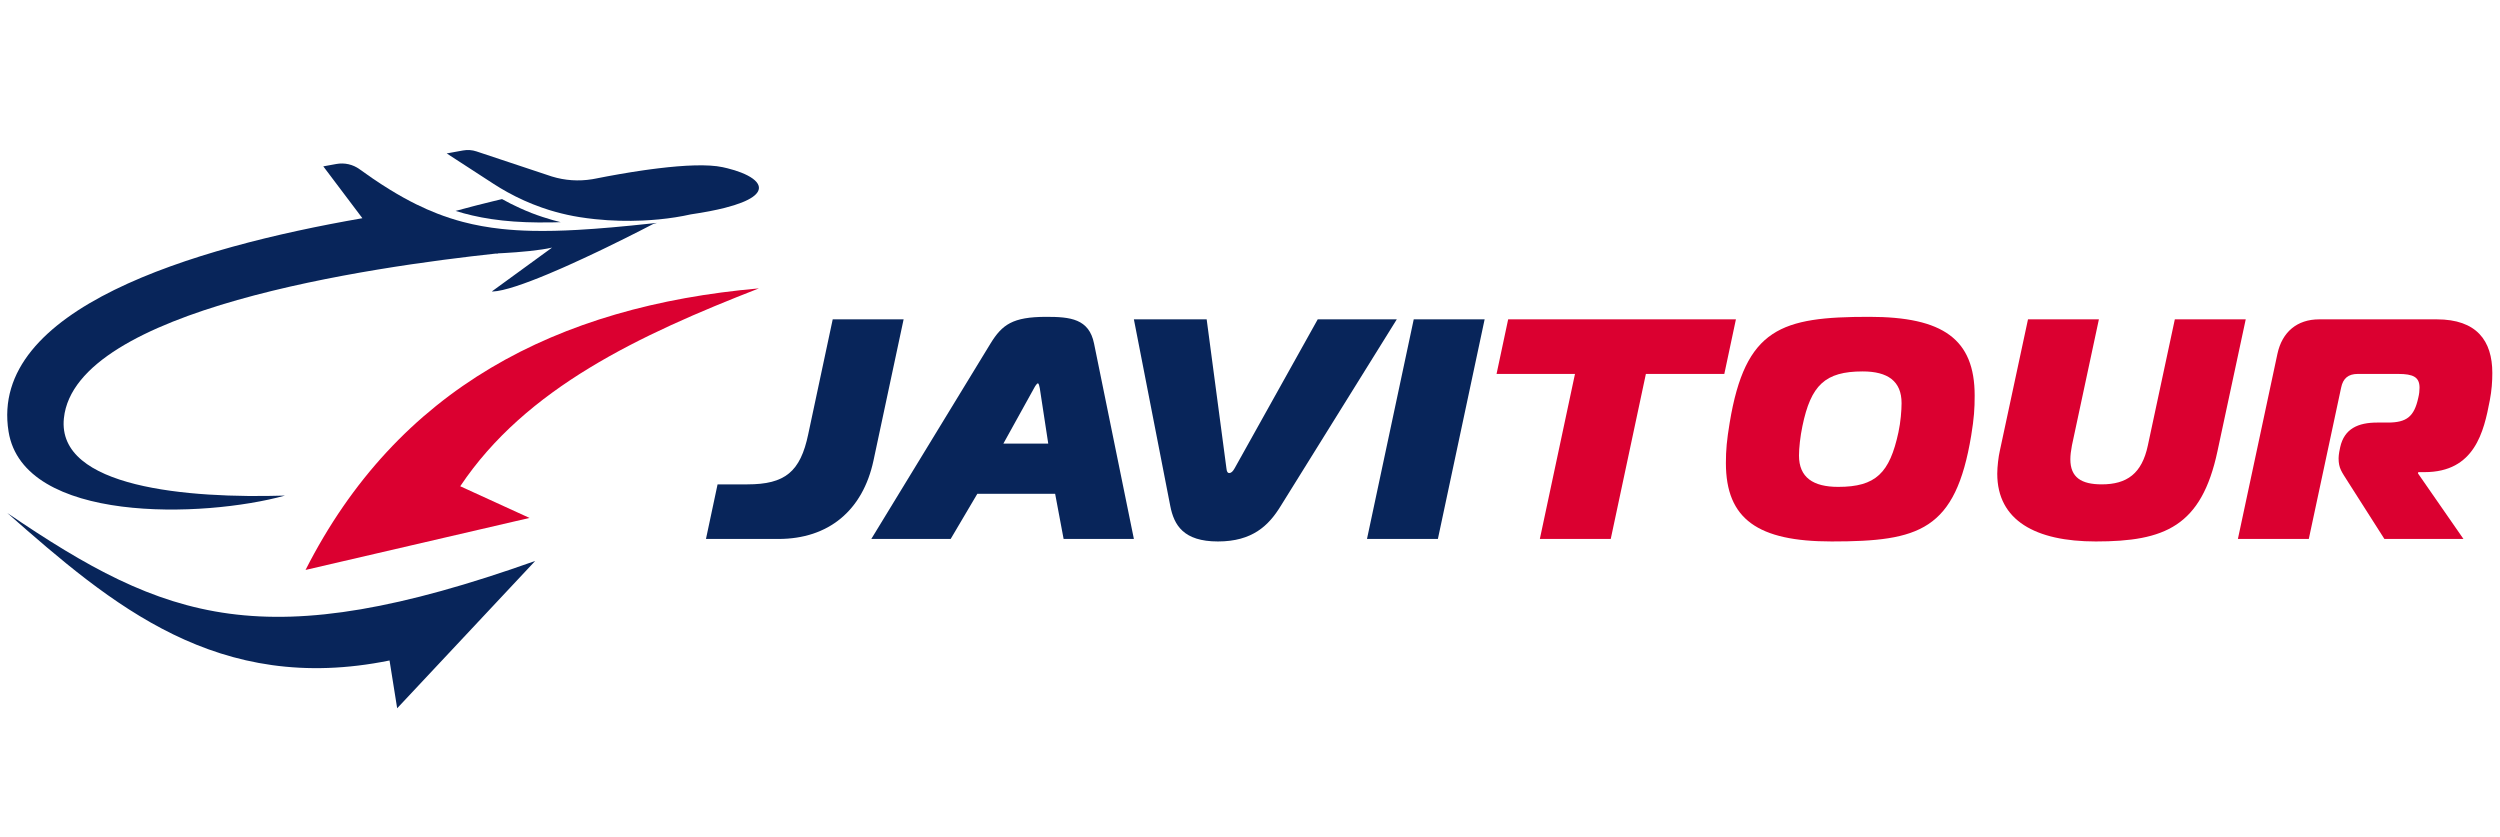 <?xml version="1.0" encoding="utf-8"?>
<!-- Generator: Adobe Illustrator 16.0.0, SVG Export Plug-In . SVG Version: 6.00 Build 0)  -->
<!DOCTYPE svg PUBLIC "-//W3C//DTD SVG 1.1//EN" "http://www.w3.org/Graphics/SVG/1.1/DTD/svg11.dtd">
<svg version="1.1" id="Layer_1" xmlns="http://www.w3.org/2000/svg" xmlns:xlink="http://www.w3.org/1999/xlink" x="0px" y="0px"
	 width="1073.5px" height="359.5px" viewBox="0 0 1073.5 359.5" enable-background="new 0 0 1073.5 359.5" xml:space="preserve">
<g>
	<defs>
		<rect id="SVGID_1_" x="-24.01" y="-94.013" width="1121.322" height="560.661"/>
	</defs>
	<clipPath id="SVGID_2_">
		<use xlink:href="#SVGID_1_"  overflow="visible"/>
	</clipPath>
	<path clip-path="url(#SVGID_2_)" fill="#DB0030" d="M325.887,123.823c-51.381,20.053-100.018,42.737-128.265,84.974l29.748,13.604
		l-96.173,22.331C170.699,166.964,238.956,131.483,325.887,123.823"/>
</g>
<g>
	<defs>
		<rect id="SVGID_3_" x="-24.01" y="-94.013" width="1121.322" height="560.661"/>
	</defs>
	<clipPath id="SVGID_4_">
		<use xlink:href="#SVGID_3_"  overflow="visible"/>
	</clipPath>
	<path clip-path="url(#SVGID_4_)" fill="#08255A" d="M3.1,220.258c68.456,46.528,110.391,61.94,226.715,20.616l-59.271,63.257
		l-3.276-20.52C93.483,298.596,48.068,259.849,3.1,220.258"/>
</g>
<g>
	<defs>
		<rect id="SVGID_5_" x="-24.01" y="-94.013" width="1121.322" height="560.661"/>
	</defs>
	<clipPath id="SVGID_6_">
		<use xlink:href="#SVGID_5_"  overflow="visible"/>
	</clipPath>
	<path clip-path="url(#SVGID_6_)" fill="#08255A" d="M271.032,96.862c-5.594,0.553-10.87,1.022-15.872,1.386
		c-2.496,0.185-4.924,0.343-7.29,0.474c-3.388,0.185-6.646,0.317-9.792,0.388c-3.405,0.076-6.68,0.082-9.843,0.008
		c-4.462-0.104-8.703-0.368-12.785-0.805c-5.813-0.625-11.305-1.608-16.637-3.009c-3.732-0.981-7.389-2.17-11.025-3.582
		c-3.01-1.168-6.007-2.489-9.022-3.977c-3.667-1.809-7.363-3.868-11.146-6.187c-2.523-1.547-5.086-3.208-7.704-5
		c-1.807-1.234-3.64-2.528-5.507-3.882c-2.877-2.089-6.488-2.896-9.986-2.26l-3.429,0.622l-2.172,0.396l6.489,8.608l1.812,2.4
		l8.487,11.258C82.534,106.381-4.805,132.644,3.674,185.312c6.369,39.575,83.784,37.158,118.707,27.491
		c-41.635,1.285-98.038-3.313-94.946-33.206c4.844-46.844,131.769-64.936,185.954-70.766c-0.005-0.004-0.011-0.008-0.017-0.01
		c1.063-0.053,2.122-0.106,3.171-0.168c1.724-0.1,3.42-0.211,5.074-0.337c2.053-0.157,4.037-0.335,5.917-0.537
		c3.659-0.394,6.923-0.872,9.526-1.462l-5.27,3.839l-19.155,13.941l-0.121,0.089l-1.222,0.891c0.08,0.033,0.165,0.069,0.256,0.108
		c4.828-0.199,13.774-3.319,23.667-7.449c0.068-0.028,0.136-0.057,0.204-0.085c1.823-0.762,3.675-1.559,5.541-2.375
		c0.259-0.112,0.518-0.228,0.777-0.343c0.867-0.38,1.734-0.768,2.602-1.157c4.203-1.884,8.401-3.843,12.373-5.737
		c1.21-0.578,2.397-1.148,3.559-1.711c11.43-5.533,20.186-10.131,20.187-10.131c0.695-0.202,1.18-0.347,1.439-0.423
		c0.145-0.043,0.221-0.066,0.221-0.066c-0.068,0.006-0.135,0.012-0.203,0.021C278.154,96.137,274.533,96.515,271.032,96.862"/>
</g>
<g>
	<defs>
		<rect id="SVGID_7_" x="-24.01" y="-94.013" width="1121.322" height="560.661"/>
	</defs>
	<clipPath id="SVGID_8_">
		<use xlink:href="#SVGID_7_"  overflow="visible"/>
	</clipPath>
	<path clip-path="url(#SVGID_8_)" fill="#08255A" d="M325.751,79.761c-0.628-2.094-3.416-4.065-7.525-5.671
		c-1.73-0.677-3.696-1.29-5.833-1.821c-0.688-0.173-1.392-0.334-2.115-0.489c-6.209-1.324-16.391-0.866-27.744,0.519
		c-0.991,0.121-1.99,0.249-2.994,0.383c-0.979,0.13-1.962,0.266-2.951,0.406c-6.965,1.002-14.174,2.275-21.039,3.643
		c-0.431,0.087-0.865,0.163-1.298,0.234c-5.767,0.944-11.679,0.546-17.276-1.175l-10.139-3.374l-20.894-6.953l-1.354-0.45
		c-1.849-0.616-3.823-0.756-5.741-0.406l-1.635,0.296l-5.392,0.982l4.282,2.779l1.884,1.225l3.997,2.594l10.031,6.515
		c1.92,1.245,3.884,2.417,5.882,3.522c4.695,2.6,9.593,4.802,14.645,6.575c0.915,0.323,1.835,0.628,2.758,0.921
		c0.35,0.112,0.701,0.223,1.052,0.332c0.703,0.211,1.41,0.416,2.12,0.613c3.403,0.95,6.863,1.714,10.367,2.271
		c2.229,0.355,4.451,0.643,6.657,0.876c7.083,0.746,13.994,0.884,20.417,0.596c2.387-0.105,4.702-0.271,6.935-0.487
		c2.478-0.241,4.85-0.539,7.096-0.892c2.372-0.371,4.611-0.795,6.672-1.265c5.877-0.86,10.732-1.813,14.691-2.819
		C322.806,86.31,326.691,82.893,325.751,79.761"/>
</g>
<g>
	<defs>
		<rect id="SVGID_9_" x="-24.01" y="-94.013" width="1121.322" height="560.661"/>
	</defs>
	<clipPath id="SVGID_10_">
		<use xlink:href="#SVGID_9_"  overflow="visible"/>
	</clipPath>
	<path clip-path="url(#SVGID_10_)" fill="#08255A" d="M210.966,94.067c6.273,0.941,12.944,1.4,20.272,1.458
		c2.048,0.016,4.146,0.002,6.302-0.041c1.054-0.024,2.122-0.052,3.205-0.085c-1.148-0.278-2.293-0.582-3.433-0.902
		c-1.453-0.407-2.896-0.858-4.333-1.332c-1.558-0.515-3.105-1.059-4.638-1.653c-1.733-0.671-3.446-1.408-5.146-2.181
		c-2.585-1.174-5.135-2.448-7.622-3.844c-1.366,0.324-2.731,0.655-4.096,0.988c-2.12,0.518-4.234,1.041-6.333,1.577
		c-0.703,0.178-1.398,0.362-2.098,0.542c-2.505,0.649-4.993,1.305-7.427,1.976c2.331,0.73,4.691,1.367,7.094,1.927
		C205.402,93.119,208.144,93.643,210.966,94.067"/>
</g>
<g>
	<defs>
		<rect id="SVGID_11_" x="-24.01" y="-94.013" width="1121.322" height="560.661"/>
	</defs>
	<clipPath id="SVGID_12_">
		<use xlink:href="#SVGID_11_"  overflow="visible"/>
	</clipPath>
	<path clip-path="url(#SVGID_12_)" fill="#08255A" d="M211.438,125.253c0.076,0,0.16-0.008,0.239-0.008l-0.139-0.065
		L211.438,125.253z"/>
</g>
<g>
	<defs>
		<rect id="SVGID_13_" x="-24.01" y="-94.013" width="1121.322" height="560.661"/>
	</defs>
	<clipPath id="SVGID_14_">
		<use xlink:href="#SVGID_13_"  overflow="visible"/>
	</clipPath>
	<polygon clip-path="url(#SVGID_14_)" fill="#08255A" points="213.893,108.781 213.11,108.858 213.229,108.665 213.717,108.665 	"/>
</g>
<g>
	<defs>
		<rect id="SVGID_15_" x="-24.01" y="-94.013" width="1121.322" height="560.661"/>
	</defs>
	<clipPath id="SVGID_16_">
		<use xlink:href="#SVGID_15_"  overflow="visible"/>
	</clipPath>
	<path clip-path="url(#SVGID_16_)" fill="#08255A" d="M308.126,207.987h12.798c16.165,0,22.766-5.39,26.134-21.556l10.507-49.303
		h30.446l-12.933,60.621c-4.581,21.418-19.264,33.678-40.818,33.678h-31.119L308.126,207.987z"/>
</g>
<g>
	<defs>
		<rect id="SVGID_17_" x="-24.01" y="-94.013" width="1121.322" height="560.661"/>
	</defs>
	<clipPath id="SVGID_18_">
		<use xlink:href="#SVGID_17_"  overflow="visible"/>
	</clipPath>
	<path clip-path="url(#SVGID_18_)" fill="#08255A" d="M425.327,147.5c4.984-8.082,9.431-11.45,23.979-11.45
		c10.238,0,18.321,0.808,20.476,11.45l17.109,83.924h-30.175l-3.639-19.397h-33.408l-11.451,19.397h-34.082L425.327,147.5z
		 M430.851,190.474h19.265l-3.639-23.844c-0.134-0.674-0.404-2.022-0.808-2.022c-0.404,0-1.211,1.213-1.617,2.022L430.851,190.474z"
		/>
</g>
<g>
	<defs>
		<rect id="SVGID_19_" x="-24.01" y="-94.013" width="1121.322" height="560.661"/>
	</defs>
	<clipPath id="SVGID_20_">
		<use xlink:href="#SVGID_19_"  overflow="visible"/>
	</clipPath>
	<path clip-path="url(#SVGID_20_)" fill="#08255A" d="M526.631,201.115c0.135,1.481,0.539,2.021,1.212,2.021
		c0.674,0,1.483-0.539,2.29-2.021l35.699-63.988h33.947l-33.173,53.346l-16.671,26.806c-5.119,8.354-12.124,15.224-26.941,15.224
		c-14.818,0-18.861-7.006-20.477-15.224l-15.626-80.152h31.253L526.631,201.115z"/>
</g>
<g>
	<defs>
		<rect id="SVGID_21_" x="-24.01" y="-94.013" width="1121.322" height="560.661"/>
	</defs>
	<clipPath id="SVGID_22_">
		<use xlink:href="#SVGID_21_"  overflow="visible"/>
	</clipPath>
	<polygon clip-path="url(#SVGID_22_)" fill="#08255A" points="586.984,231.424 607.057,137.128 637.501,137.128 617.429,231.424 	
		"/>
</g>
<g>
	<defs>
		<rect id="SVGID_23_" x="-24.01" y="-94.013" width="1121.322" height="560.661"/>
	</defs>
	<clipPath id="SVGID_24_">
		<use xlink:href="#SVGID_23_"  overflow="visible"/>
	</clipPath>
	<polygon clip-path="url(#SVGID_24_)" fill="#DB0030" points="661.211,231.424 676.298,160.568 642.619,160.568 647.604,137.128 
		745.404,137.128 740.422,160.568 706.742,160.568 691.654,231.424 	"/>
</g>
<g>
	<defs>
		<rect id="SVGID_25_" x="-24.01" y="-94.013" width="1121.322" height="560.661"/>
	</defs>
	<clipPath id="SVGID_26_">
		<use xlink:href="#SVGID_25_"  overflow="visible"/>
	</clipPath>
	<path clip-path="url(#SVGID_26_)" fill="#DB0030" d="M847.923,169.862c0,5.658-0.269,9.7-1.48,17.109
		c-6.736,40.817-22.229,45.532-59.947,45.532c-31.656,0-45.398-9.565-45.398-33.679c0-5.657,0.403-9.835,1.616-17.242
		c6.735-40.817,22.228-45.533,59.946-45.533C834.318,136.049,847.923,145.613,847.923,169.862 M772.484,195.592
		c0,9.43,6.064,13.474,16.841,13.474c16.164,0,22.092-5.928,25.864-23.441c0.943-4.31,1.346-9.43,1.346-12.528
		c0-9.43-5.926-13.606-16.703-13.606c-16.166,0-22.227,5.929-25.864,23.441C773.022,187.376,772.484,192.494,772.484,195.592"/>
</g>
<g>
	<defs>
		<rect id="SVGID_27_" x="-24.01" y="-94.013" width="1121.322" height="560.661"/>
	</defs>
	<clipPath id="SVGID_28_">
		<use xlink:href="#SVGID_27_"  overflow="visible"/>
	</clipPath>
	<path clip-path="url(#SVGID_28_)" fill="#DB0030" d="M922.287,191.281l11.584-54.155h30.445l-12.125,56.578
		c-6.87,32.334-22.632,38.799-52.269,38.799c-25.862,0-42.299-9.025-42.299-29.098c0-2.965,0.539-7.409,1.077-9.701l12.124-56.578
		h30.444l-11.584,54.155c-0.404,2.155-0.673,4.176-0.673,5.928c0,7.813,4.716,10.777,13.472,10.777
		C913.26,207.987,919.727,203.406,922.287,191.281"/>
</g>
<g>
	<defs>
		<rect id="SVGID_29_" x="-24.01" y="-94.013" width="1121.322" height="560.661"/>
	</defs>
	<clipPath id="SVGID_30_">
		<use xlink:href="#SVGID_29_"  overflow="visible"/>
	</clipPath>
	<path clip-path="url(#SVGID_30_)" fill="#DB0030" d="M977.925,151.946c2.021-9.43,8.486-14.818,17.916-14.818h50.517
		c17.11,0,23.845,9.16,23.845,23.037c0,3.636-0.269,7.544-1.078,11.719c-2.559,13.47-6.466,30.849-28.019,30.849h-2.696
		l-0.134,0.539l19.533,28.154h-33.947l-15.626-24.517c-2.695-4.311-4.044-5.794-4.044-10.104c0-0.94,0.136-1.75,0.271-2.692
		l0.403-2.022c1.753-8.082,7.813-10.642,15.896-10.642h4.582c8.082,0,11.316-2.559,13.065-10.642c0.406-1.616,0.54-3.097,0.54-4.31
		c0-4.581-2.695-5.927-9.159-5.927h-17.379c-4.04,0-6.331,1.885-7.139,5.927l-13.873,64.93h-30.445L977.925,151.946z"/>
</g>
</svg>
